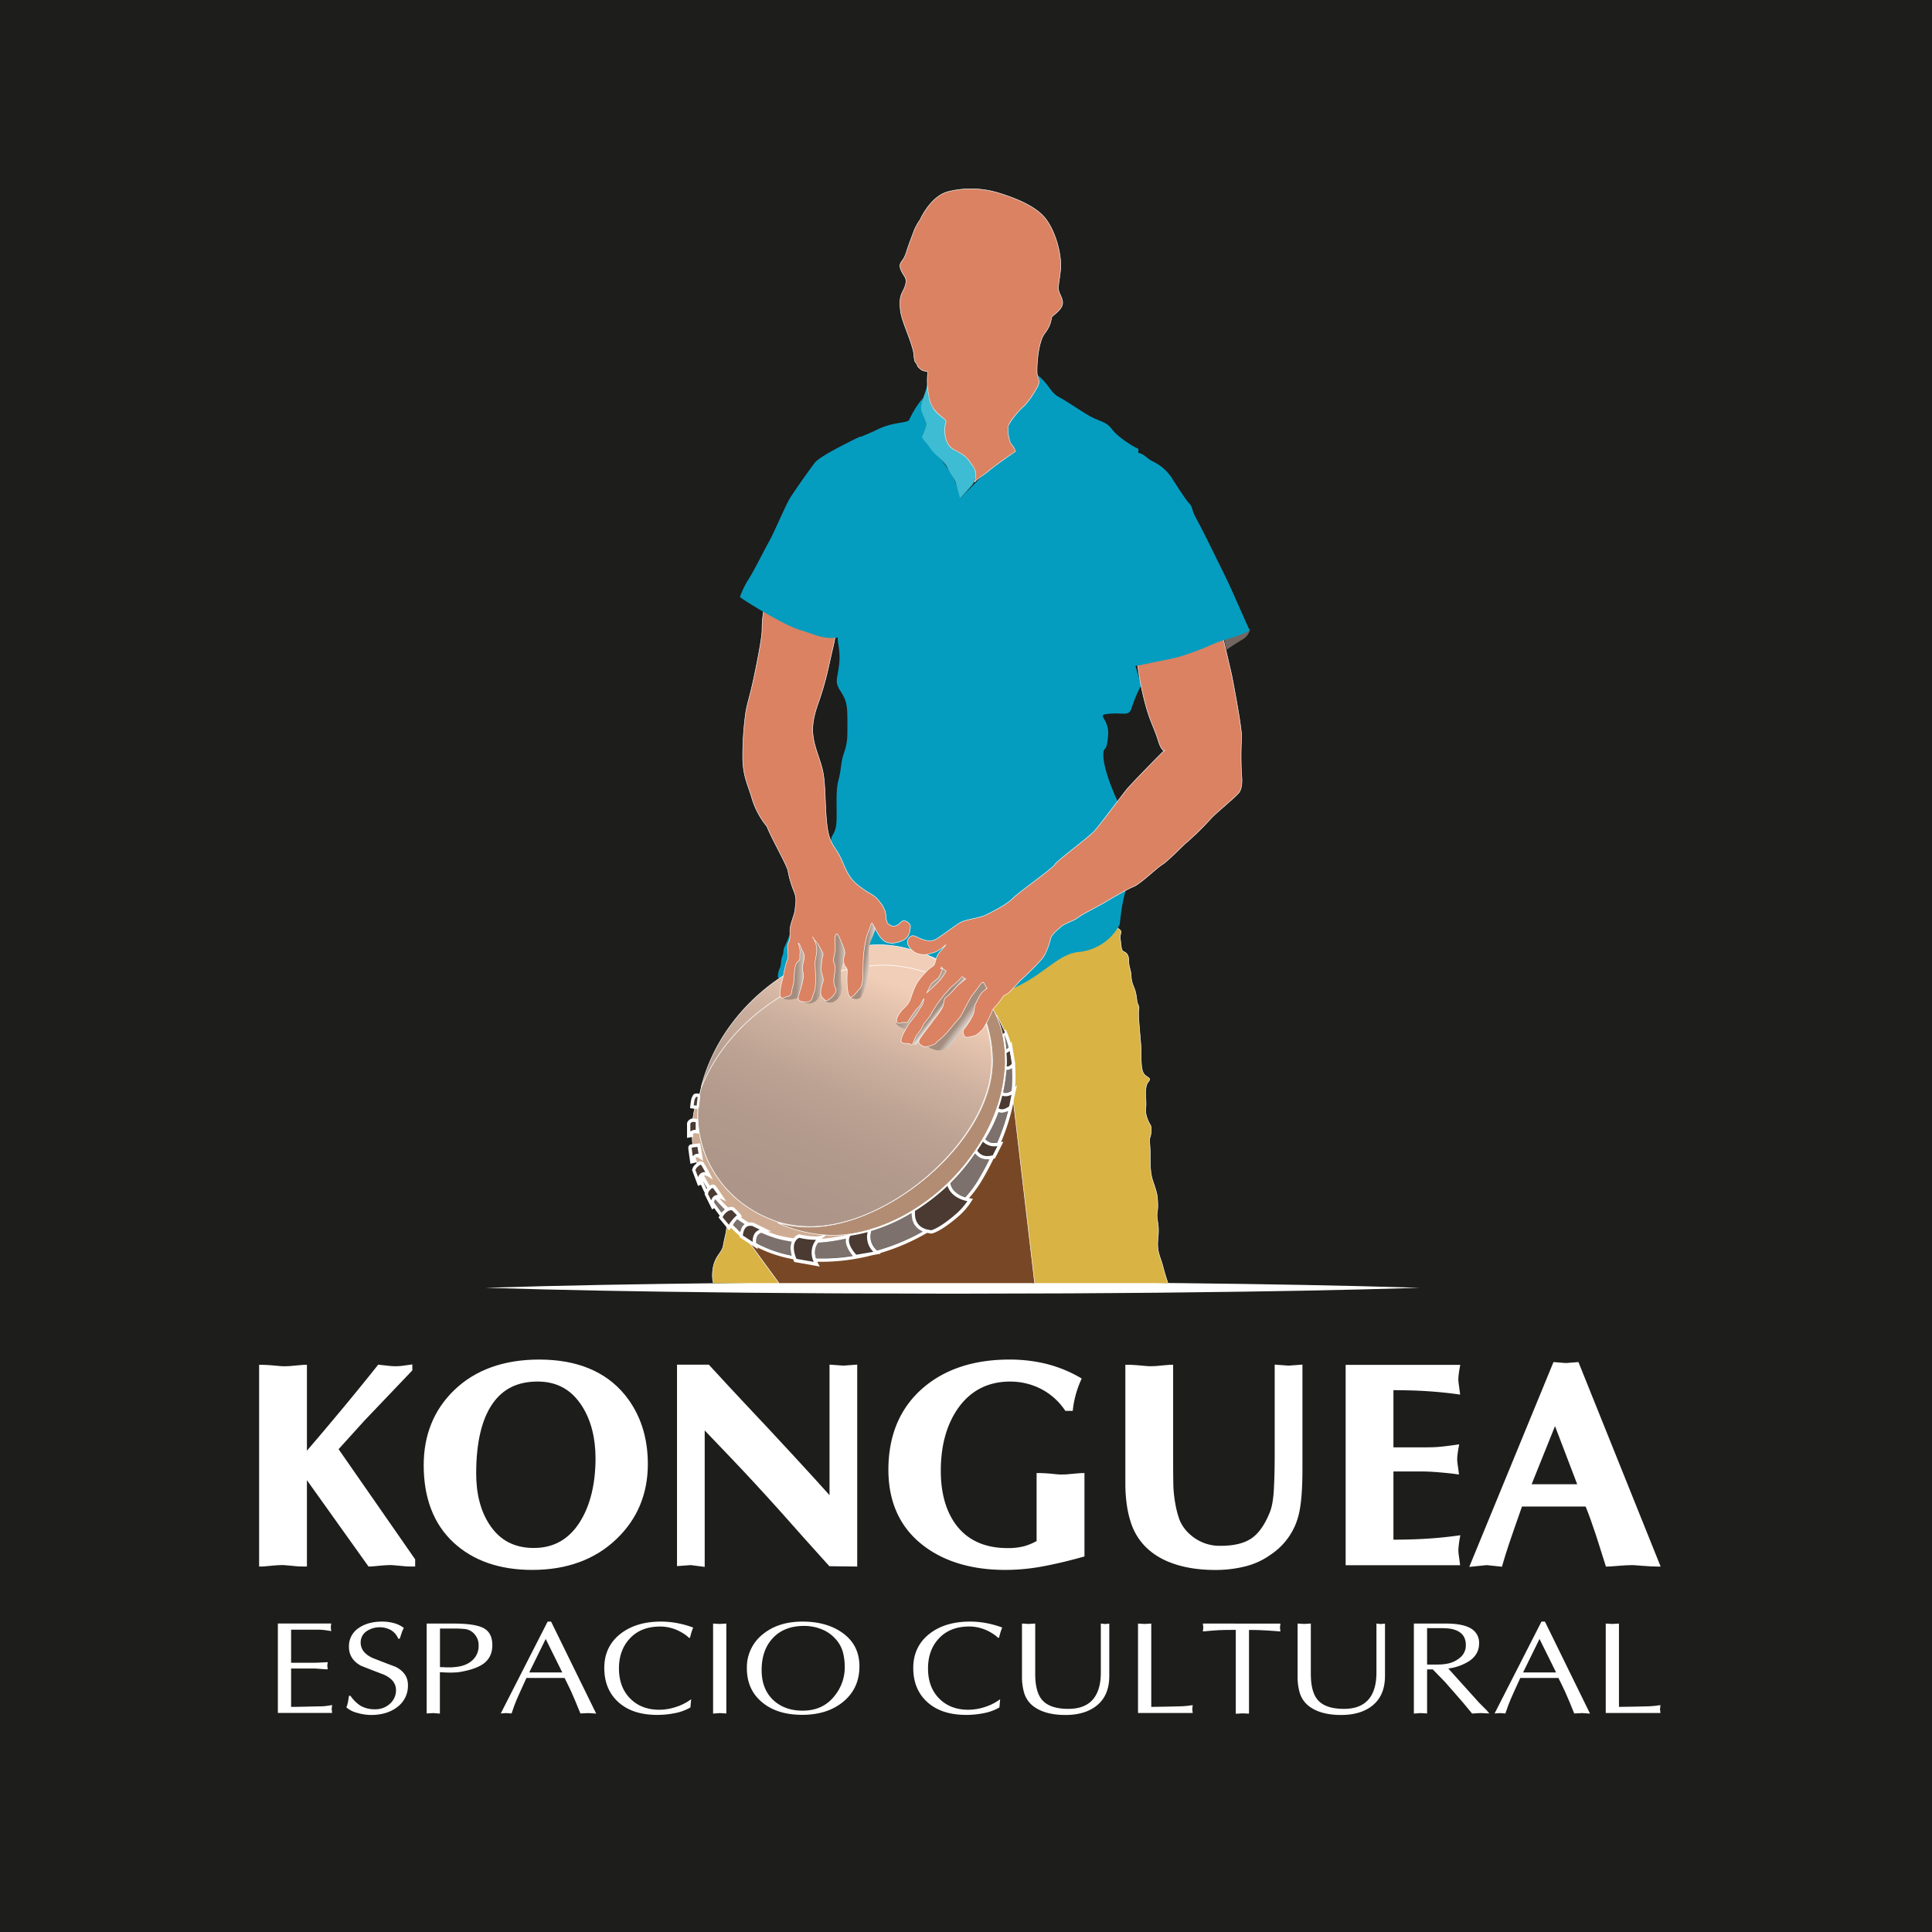 <svg xmlns="http://www.w3.org/2000/svg" xmlns:xlink="http://www.w3.org/1999/xlink" viewBox="0 0 1080 1080"><defs><style>.a,.g{fill:none;}.b{fill:#1d1d1b;}.c{fill:#fff;}.d{clip-path:url(#a);}.e{fill:#d9b343;}.e,.h,.i,.j,.m,.n,.o,.p,.z{stroke:#fff;stroke-width:0.28px;}.e,.g,.h,.i,.j,.m,.n,.o,.p,.z{stroke-miterlimit:10;}.f{fill:#049dc0;}.g{stroke:#1e1e1c;stroke-width:1.13px;}.h{fill:#784826;}.i,.k{fill:#7d716d;}.j{fill:#ceac93;}.l,.m{fill:#4a3a32;}.n{fill:#b28d73;}.o{fill:url(#b);}.p{fill:url(#c);}.q{fill:#736661;}.r{fill:url(#d);}.s{fill:url(#e);}.t{fill:url(#f);}.u{fill:#fbd1b2;}.v{fill:url(#g);}.w{fill:url(#h);}.x{fill:url(#i);}.y{fill:url(#j);}.z{fill:#da8262;}.aa{fill:#3dbcd3;}</style><clipPath id="a" transform="translate(0)"><rect class="a" x="299.5" y="81.44" width="463.47" height="635.82"/></clipPath><linearGradient id="b" x1="487.43" y1="544.78" x2="436.67" y2="669.95" gradientUnits="userSpaceOnUse"><stop offset="0" stop-color="#f1ceb7"/><stop offset="0.06" stop-color="#e9c7b1"/><stop offset="0.28" stop-color="#cfb2a0"/><stop offset="0.51" stop-color="#bca293"/><stop offset="0.74" stop-color="#b1998b"/><stop offset="1" stop-color="#ad9689"/></linearGradient><linearGradient id="c" x1="496.52" y1="548.59" x2="445.61" y2="674.14" xlink:href="#b"/><linearGradient id="d" x1="548.72" y1="567.95" x2="542.42" y2="563.18" gradientUnits="userSpaceOnUse"><stop offset="0" stop-color="#fff"/><stop offset="0.15" stop-color="#f7f5f4"/><stop offset="0.4" stop-color="#e3dcd7"/><stop offset="0.73" stop-color="#c2b3a9"/><stop offset="1" stop-color="#a48d7e"/></linearGradient><linearGradient id="e" x1="541.57" y1="563.69" x2="520.06" y2="547.16" xlink:href="#d"/><linearGradient id="f" x1="530.67" y1="561.44" x2="527.82" y2="559.21" xlink:href="#d"/><linearGradient id="g" x1="490.03" y1="536.08" x2="483.47" y2="535.16" xlink:href="#d"/><linearGradient id="h" x1="478.73" y1="539.33" x2="468.16" y2="539.07" xlink:href="#d"/><linearGradient id="i" x1="455.82" y1="541.41" x2="445.33" y2="541.16" xlink:href="#d"/><linearGradient id="j" x1="468.98" y1="541.53" x2="456.15" y2="541.22" xlink:href="#d"/></defs><title>keclogo</title><rect class="b" width="1080" height="1080"/><path class="c" d="M203.8,794.05l26.7-28v-3.33l-1.51.21-4,.56a32.71,32.71,0,0,1-7.79,0l-5.78-.64-.45.57c-11.74,14.77-25,30.74-39.4,47.52v-48h-1.31c-.33,0-1.49.07-7.67.65-1.13.1-2.6.15-4.38.15-.21,0-1.13-.05-4.85-.39-2.93-.28-5.35-.41-7.19-.41h-1.32V875.69h1.32c.32,0,1.19,0,5.1-.4,2.82-.27,5.16-.4,6.94-.4.18,0,1.26.06,7.43.64,1.23.11,2.78.16,4.62.16h1.31V827.43L206,875.69h.68c.32,0,1.18,0,5.1-.4,2.82-.27,5.16-.4,6.94-.4.18,0,1.26.06,7.43.64,1.23.11,2.78.16,4.61.16h1.32v-4L189.27,810.1Z" transform="translate(0)"/><path class="c" d="M301.42,760c-19.85,0-35.87,5.79-47.63,17.21-11.24,10.89-16.94,25-16.94,41.82,0,18.36,5.57,32.88,16.55,43.13s25.82,15.43,44.17,15.43c19.42,0,35.34-5.9,47.32-17.53C356.34,849,362.15,835,362.15,818.42c0-15.2-4.32-28.21-12.83-38.67C338.62,766.66,322.5,760,301.42,760Zm23,90.4c-6.23,10-14.73,14.92-26,14.92-10.86,0-19-4.26-24.74-13-5-7.55-7.49-17.17-7.49-28.61,0-17.27,3.1-30.45,9.23-39.15,5.78-8.25,14-12.26,25.09-12.26,10.86,0,19,4.51,24.9,13.81,5,7.87,7.5,17.72,7.5,29.27C332.86,829.49,330,841.28,324.39,850.43Z" transform="translate(0)"/><path class="c" d="M463.71,762.82v73c-4.44-5-11.35-12.59-20.6-22.6-11-11.95-19-20.44-23.52-25.21-8.08-8.6-15.8-16.91-22.95-24.71l-.39-.43h-17.8V875.47l7.71-.57,7.77,1V799.63l15.23,15.93c8.5,8.92,17.56,18.74,26.94,29.18,9,10.21,18.16,20.42,27.14,30.36l.39.42,15.56.19V762.82l-7.74.58Z" transform="translate(0)"/><path class="c" d="M597.2,824.09c-1.12.11-2.6.16-4.37.16-.22,0-1.14,0-4.86-.4-2.93-.27-5.35-.4-7.19-.4h-1.31v38a32.44,32.44,0,0,1-6.83,2.86,35.59,35.59,0,0,1-9.52,1.07c-11.74,0-21-3.83-27.41-11.4s-9.8-18.34-9.8-31.84c0-14.08,3.27-25.85,9.71-35,7-9.84,16.72-14.83,29-14.83a37.57,37.57,0,0,1,17.3,4.1,36.26,36.26,0,0,1,13.24,11.71l.4.56h4.11l.13-1.16a55.45,55.45,0,0,1,4.4-15.84l.47-1.09-1-.58a73.44,73.44,0,0,0-18.8-7.61A86.32,86.32,0,0,0,564.25,760c-19.61,0-35.72,5.23-47.9,15.54-13.09,11.12-19.73,26.61-19.73,46.06,0,18.31,6.66,32.63,19.79,42.57,11.74,8.91,27.08,13.42,45.59,13.42a114.41,114.41,0,0,0,20.3-1.86c6.74-1.23,14.45-3,22.92-5.39l1-.27V823.45h-1.31C604.54,823.45,603.38,823.52,597.2,824.09Z" transform="translate(0)"/><path class="c" d="M712.56,762.82v50c0,7.62-.16,14.34-.48,20s-1.09,9.77-2.31,12.72c-2.78,6.88-6.23,11.75-10.27,14.47s-9.79,4.11-17.09,4.11A24.62,24.62,0,0,1,665,857.54a22.21,22.21,0,0,1-5.39-7.32,50.48,50.48,0,0,1-2.57-9.52A68.09,68.09,0,0,1,655.88,829q-.09-5.93-.09-12V762.92h-1.31c-.33,0-1.49.07-7.67.65-1.12.1-2.6.15-4.37.15-.22,0-1.14-.05-4.86-.39-3-.28-5.32-.41-7.19-.41h-1.31v66.73a83.45,83.45,0,0,0,.65,10.34,59.84,59.84,0,0,0,2,9.74c2.87,9.95,9.21,17.4,18.83,22.14,7.85,3.82,17.55,5.75,28.83,5.75a67.61,67.61,0,0,0,16.7-2,41.2,41.2,0,0,0,14.39-6.68,37.21,37.21,0,0,0,15.3-21.42c1.52-5.54,2.29-14.34,2.29-26.16V762.82l-7.74.58Z" transform="translate(0)"/><path class="c" d="M816,860l.33-1.79-1.8.25c-5.41.74-11.08,1.31-16.85,1.67-5.41.35-11.71.54-18.74.56V822.55h15.38c2.94,0,6.33.16,10.08.48s7,.64,9.5,1l1.68.22-.21-1.69c-.11-.86-.27-2-.48-3.55a23.86,23.86,0,0,1-.31-3.19,26.32,26.32,0,0,1,.23-3c.16-1.31.34-2.49.55-3.62l.33-1.81-1.82.27c-4.34.63-7.68,1-9.93,1.19s-5.51.24-9.62.24H778.94V777.12c7,0,13.3.2,18.74.55,5.77.37,11.44.94,16.85,1.68l1.7.23-.22-1.7c-.11-.86-.27-2-.48-3.56a25.58,25.58,0,0,1-.31-3.18,26.47,26.47,0,0,1,.23-3c.16-1.3.34-2.48.55-3.62l.29-1.55H752.22v112h64l-.19-1.48c-.11-.86-.27-2-.48-3.56a25.75,25.75,0,0,1-.31-3.18,26.47,26.47,0,0,1,.23-3C815.61,862.32,815.79,861.13,816,860Z" transform="translate(0)"/><path class="c" d="M882.72,762.3l-.36-.9-7,.55-6.95-.55L821.32,875.91l9.76-1,8.52.9.3-1.07c1-3.43,2.21-7.47,3.75-12s3.89-11.33,7.15-20.58h35.59c1.8,4.48,3.68,9.68,5.58,15.47,1.27,3.81,3,9.42,5.45,17.15l.28.93h1c.42,0,1.51,0,6-.4,3.25-.27,5.86-.4,7.76-.4.43,0,1.79.07,5.84.4,3.4.27,6,.4,8,.4h2Zm-1.05,67.41H856.19l13.07-32.5Z" transform="translate(0)"/><path class="c" d="M181.38,953.76c-.73.07-1.88.11-3.45.11l-6.43.15c-4.06.1-7,.14-8.77.14V932.71h13c.39,0,1.48.07,3.27.22s3.2.22,4.2.22l-.25-2.06.25-1.91c-.39,0-1.47.05-3.23.15s-3.18.15-4.24.15h-13V911H177.6a30.84,30.84,0,0,1,3.44.18c1.06.12,2.44.33,4.12.62l-.26-2.14.26-2.12H155.33v50h30.33l-.25-2.21.25-2.2C183.53,953.5,182.1,953.69,181.38,953.76Z" transform="translate(0)"/><path class="c" d="M221.2,931.79q-6.39-2.41-12.77-4.91-6.81-3.07-6.81-8.66a7.49,7.49,0,0,1,3.07-6.2,13.18,13.18,0,0,1,13.94-.73,10.15,10.15,0,0,1,4,4.74h.84l1.26-3.82c.28-.68.62-1.42,1-2.2a15.45,15.45,0,0,0-5.46-2.65,24.4,24.4,0,0,0-6.55-.88q-8,0-13.11,3.52a12.15,12.15,0,0,0-5.54,10.57q0,7,6.8,10.63c4.2,1.67,8.43,3.3,12.69,4.92q6.81,3.07,6.8,8.66a10,10,0,0,1-3.34,7.59,11.83,11.83,0,0,1-8.41,3.12,15.44,15.44,0,0,1-8.12-2,20,20,0,0,1-5.58-5.53h-.84q-.3,2.19-.57,3.54a18.15,18.15,0,0,1-.86,2.95,14.73,14.73,0,0,0,6.13,3.07,27.85,27.85,0,0,0,7.56,1.16q9,0,14.71-4.4a14.73,14.73,0,0,0,6-12.32Q228.08,935.32,221.2,931.79Z" transform="translate(0)"/><path class="c" d="M270.51,910.23q-4.71-2.65-17-2.65h-15v50.26l3.7-.22,3.69.29V934.77l2.86.14c1,.05,2.16.08,3.45.08l2.1-.08a18.1,18.1,0,0,0,2.94-.29q9.24-1.62,13.44-4.92,4.53-3.6,4.53-10.07Q275.21,912.88,270.51,910.23ZM264,928.16c-2.36,2.15-5.6,3.4-9.75,3.74a11.41,11.41,0,0,0-1.43.15h-3c-.56,0-1.09,0-1.6-.08a17,17,0,0,1-2.27-.07V910.37h9.2c1.15,0,2.73.09,4.75.26a8.19,8.19,0,0,1,5.46,3,9.15,9.15,0,0,1,2.19,6.39A10.62,10.62,0,0,1,264,928.16Z" transform="translate(0)"/><path class="c" d="M306.13,906.48l-26.21,51.36,2.94-.22,3.11.22q1.59-4.79,2.85-7.72c.39-1,2.22-5,5.46-12.12h21.34c1.57,3.14,2.8,5.68,3.7,7.64q2.1,4.64,5.13,12.2l4.45-.22,4.37.29-25.21-51.43Zm-10.28,28.43,9.2-18.73,9.27,18.73Z" transform="translate(0)"/><path class="c" d="M369.47,906.48q-13.77,0-22.51,6.75-9.16,7.13-9.16,19.15t7.9,19.15q7.89,7.11,21.67,7.11a50.1,50.1,0,0,0,10-1,27.17,27.17,0,0,0,8.57-3.17l.42-4.59a29.15,29.15,0,0,1-8.49,4.32,30,30,0,0,1-9.32,1.56q-10.08,0-16.3-6.31T346,932.67q0-10,5.8-16.43,6.21-7,17.31-7a23.89,23.89,0,0,1,12.77,3.82,15.89,15.89,0,0,1,3.27,2.5l.59-.07c.17-.84.42-1.8.76-2.9a22.63,22.63,0,0,1,1-2.76,53.1,53.1,0,0,0-8.94-2.5A48.86,48.86,0,0,0,369.47,906.48Z" transform="translate(0)"/><polygon class="c" points="398.62 907.58 398.62 957.91 402.32 957.62 406.02 957.84 406.02 907.58 402.32 907.8 398.62 907.58"/><path class="c" d="M470.45,912.42q-8.73-5.94-21.84-5.94-13.44,0-22.1,7a23.56,23.56,0,0,0-9,19.15q0,11.82,8.44,18.9t22.47,7.07q14.21,0,23.1-7.44t8.91-19.63Q480.45,919.26,470.45,912.42Zm-3.36,34.85q-6.55,9-18.4,9-9.92,0-16.21-5.72-6.72-6.16-6.72-17,0-11.22,6.34-17.93t17.35-6.72a26.18,26.18,0,0,1,9.79,1.84,20.3,20.3,0,0,1,7.68,5.28,18.22,18.22,0,0,1,4.2,7.3,32.38,32.38,0,0,1,1.1,8.84A25,25,0,0,1,467.09,947.27Z" transform="translate(0)"/><path class="c" d="M542.2,906.48q-13.79,0-22.52,6.75-9.15,7.13-9.16,19.15t7.9,19.15q7.89,7.11,21.68,7.11a50.07,50.07,0,0,0,10-1,27.08,27.08,0,0,0,8.57-3.17l.42-4.59a29.09,29.09,0,0,1-8.48,4.32,30.06,30.06,0,0,1-9.33,1.56q-10.08,0-16.3-6.31t-6.21-16.8q0-10,5.79-16.43,6.23-7,17.31-7a23.89,23.89,0,0,1,12.77,3.82,16,16,0,0,1,3.28,2.5l.58-.07c.17-.84.42-1.8.76-2.9a22.49,22.49,0,0,1,1-2.76,53.48,53.48,0,0,0-9-2.5A48.84,48.84,0,0,0,542.2,906.48Z" transform="translate(0)"/><path class="c" d="M615.37,907.58v27.36q0,9.54-4.12,14.68-4.53,5.64-14,5.65-10.41,0-14.7-5-3.87-4.47-3.86-14.6v-28.1l-3.7.22-3.7-.22v29.35a31.65,31.65,0,0,0,1.1,9,14.71,14.71,0,0,0,4.95,7.63q6.47,5.13,18.23,5.13,11.34,0,17.94-5.61t6.59-16.25v-29.2l-2.35.22Z" transform="translate(0)"/><path class="c" d="M663.76,953.58c-2,.19-3.61.29-5,.29l-6.42.15c-4.07.1-7,.14-8.78.14V907.58l-3.7.22-3.7-.22v50h30.58l-.25-2.21.25-2.2C666.11,953.26,665.1,953.38,663.76,953.58Z" transform="translate(0)"/><path class="c" d="M672.41,907.58l.25,2.21-.25,2.2c4.2-.39,7.23-.64,9.08-.73s5-.15,9.32-.15V958l3.7-.22,3.69.15v-46.8c3.31,0,6.54.1,9.71.29s5.78.4,7.85.59l-.25-2.2.25-2.21Z" transform="translate(0)"/><path class="c" d="M769.44,907.58v27.36q0,9.54-4.11,14.68-4.55,5.64-14,5.65-10.42,0-14.7-5-3.87-4.47-3.87-14.6v-28.1l-3.7.22-3.69-.22v29.35a31.68,31.68,0,0,0,1.09,9,14.66,14.66,0,0,0,5,7.63q6.47,5.13,18.23,5.13,11.34,0,17.93-5.61t6.6-16.25v-29.2l-2.35.22Z" transform="translate(0)"/><path class="c" d="M826.86,951.86,809.6,932.71a28.46,28.46,0,0,0,11.85-4.26q5.37-3.75,5.37-9.7a9.17,9.17,0,0,0-4.53-8.41q-4.54-2.76-14.12-2.76H790.36v50.33l3.7-.29,3.69.22V933.22h3.19l6.77,6.95,9.86,11.27,5.34,6.44,4.77-.27,4.85.22L831,956Zm-21.35-21.43c-1.06.05-2.22.08-3.45.08h-4.31V910.15h8a37.87,37.87,0,0,1,4.38.22q9.29,1.32,9.28,9.23a8.83,8.83,0,0,1-3,6.84,15.54,15.54,0,0,1-7.76,3.63A22.55,22.55,0,0,1,805.51,930.43Z" transform="translate(0)"/><path class="c" d="M861.69,906.48l-26.21,51.36,2.94-.22,3.1.22q1.61-4.79,2.86-7.72.58-1.47,5.46-12.12h21.34c1.57,3.14,2.8,5.68,3.7,7.64q2.1,4.64,5.12,12.2l4.45-.22,4.37.29-25.2-51.43Zm-10.28,28.43,9.19-18.73,9.27,18.73Z" transform="translate(0)"/><path class="c" d="M928.22,953.21c-.67,0-1.68.17-3,.37-2,.19-3.62.29-5,.29l-6.43.15c-4.06.1-7,.14-8.78.14V907.58l-3.69.22-3.7-.22v50h30.58l-.25-2.21Z" transform="translate(0)"/><path class="c" d="M793.7,719.89c-43.52,1.37-87.05,2.08-130.57,2.56-21.76.31-43.53.37-65.29.55l-65.29.18L467.27,723c-21.77-.18-43.53-.24-65.29-.55-43.53-.48-87.05-1.2-130.58-2.57,43.53-1.37,87.05-2.09,130.58-2.57,21.76-.3,43.52-.36,65.29-.55l65.28-.17,65.29.18c21.76.18,43.53.25,65.29.55C706.65,717.82,750.18,718.53,793.7,719.89Z" transform="translate(0)"/><g class="d"><path class="e" d="M629.44,479.79s-3.21,18-3.21,19a28.78,28.78,0,0,1-1.86,7.9c-1,2.06-.67,7.55-1.18,9.27s2.2,3.09,3.13,4.12-.49,2.23,0,5.32.29,5.83,1.81,6.52,2.87,1.72,2.87,5.32,1.19,4.63,1.35,8.58,1.69,5.84,2.37,8.58a31.34,31.34,0,0,1,.84,5.15c.34,2.41,1.53,2.41,1,5.32s1.35,18.37,1.35,22.66-.17,10.3,1.52,12.7,4.56,2.06,2.54,4.46-1.52,6.87-1.36,11.33-.84,4.64.68,9.1,2.53,3.09,2.2,7.55-1.19,1.72-.68,7.9-.51,13.21,1.69,19.73,2.54,7.56,2.7,12.71-1,4.11,0,10.29-.3,9.1,0,13.56,1.67,6.35,3,11.5,2.36,7.73,3.38,11.16,1.69,4.11,1.69,6.09,1.52,8.33,1.52,8.33l-77.06-1.89s-1.42-8.73-2.27-13-2.8-8.26-3.64-12.9-3.05-3.95-3.21-7.72a99,99,0,0,0-1.36-12.19c-.67-3.77-5.07-15.27-5.57-16.82s.5-4.29.84-6.69,4.4-6.35,3.21-9.79,1.45.11,1.45-6.41-.94-2.58-1.31-8.13c-.31-4.49-.38-7.34-1-12.32s-1.28-9.18-.61-14.16a47.41,47.41,0,0,0-.32-15.37c-1-6-.92-8.26-2.45-13.76s-2.92-7.1-6.3-12.42-2.58-8.14-6.47-13.46-13.52-27.89-13.52-27.89Z" transform="translate(0)"/><path class="e" d="M446.31,732.09l-51-1.51a6.59,6.59,0,0,1-.67-3.62c.22-2.18,2.08-7.16,3.71-7.91s-.59-1.74,0-8.37c.89-8.75,5.12-9.81,5.94-14.41s1.71-7.09,1.86-9.8,1.18-4.45,3.86-1.89,3.49,7.77,7.35,7.92Z" transform="translate(0)"/><path class="f" d="M441.64,521.87s-1.88,5.1-2.63,6.53c-1.76,3.32-.45,3-1.68,6.1-.93,2.37-.48,4.72-1.44,6.76a12.08,12.08,0,0,0-1.05,4.22,1.19,1.19,0,0,0,1.65,1.38,1.22,1.22,0,0,0,.74-.67,12,12,0,0,0,1.48-4.36,13.71,13.71,0,0,1,1.29-4.39,31.66,31.66,0,0,0,1.78-9.36C441.64,525.47,441.64,521.87,441.64,521.87Z" transform="translate(0)"/><path class="f" d="M514.91,223.73a54.35,54.35,0,0,0-6.61,10.88c-1,2.14-8.76.92-18.26,5.71-4.09,2.06-13.52,5.53-16.33,7.58s-9.65,37.35-10.53,47.87,3.34,26.57,3.16,35.13,1.58,16.58,1.76,23.36,1.93,10,.88,18-2.46,8.91.87,14.09,3.86,7.66,3.86,16.93.18,11.24-1.93,17.66-1.22,8.2-3.16,15.51-.17,20.86-1.4,26-2.63,3.75-2.81,8.74.64,29.07-1.35,39.41S459,531,457.21,537.74s37.57,22.11,78.83,21,50-24.78,66.88-26.57a29,29,0,0,0,23-15.33s.53-5.17,1.23-9.63a96.6,96.6,0,0,1,2.1-9.45s1.06-37.8-4.38-49.57-8.26-21.4-8.08-26.57,1.76,0,2.63-10.34-7.72-11.59.88-12.3,10.89,1.78,12.47-3.75a70.43,70.43,0,0,1,5.09-11.95s1,2.32-4.74-16.22-9.13-34.42-10-53-4.39-25,.53-35.7,5.44-10.66,8.42-16.9,5.62-10.17,3.69-10.88-10.53-5.88-14.22-10.7-7-3.92-14.22-8.38-11.24-7.31-14.57-9.09-4.21-3-7-6.78a36.43,36.43,0,0,0-5.88-6.15s1.08.76.9,4-6.91,11.87-11,16c-3.69,3.77-5.54,5.82-6,9.67-.82,6.36,1.69,9.18,4.15,12.68.52.73-4.13,2.82-9.73,7.12s-9.13,6.9-11.76,9.75-4,4-7.16,7.32a19.57,19.57,0,0,1-2.73,2.47s-.05-6-5.83-15.11c-6.14-9.72-15.73-18-14.92-19.86s2.49-5.83,2.09-6.71c-4.22-9.29-2.07-14.39-2.07-14.39Z" transform="translate(0)"/><polyline class="g" points="548.03 555.65 548.03 555.65 548.04 555.66"/><polyline class="g" points="548.03 555.65 548.03 555.65 548.04 555.66"/><path class="h" d="M566.16,613l-1.22,6h0a114.36,114.36,0,0,1-6.8,20.67,8.17,8.17,0,0,0,1.23-.4l-3.88,7.51c-.25.08-.44.06-.69.13-2.12,4.32-4.46,8.74-7.21,13.34a69.33,69.33,0,0,1-7.66,10.2,18.18,18.18,0,0,0,2.35.48,37.5,37.5,0,0,1-6.72,8c-10.5,9.15-15,9.76-15,9.76a17.06,17.06,0,0,1-2.49-.45,116.76,116.76,0,0,1-28,11.89c.06,0,.09.11.15.16l-2,.36a110.74,110.74,0,0,1-32.81,3.74,14.35,14.35,0,0,0,1,2.35l-11.85-2.11s-.29-.62-.63-1.54a68.86,68.86,0,0,1-22-7.55l.16.7-3.89-2.55,28.12,38.45,6.83,9.35H581.21Z" transform="translate(0)"/><path class="i" d="M566.19,592.56l0,.23Z" transform="translate(0)"/><path class="i" d="M558.88,570.76l2.75,5.68C560.8,574.5,559.89,572.61,558.88,570.76Z" transform="translate(0)"/><path class="i" d="M557.26,568l-.71-1.14c.21.44.43.86.63,1.31C557.2,568.11,557.24,568.08,557.26,568Z" transform="translate(0)"/><path class="j" d="M390.62,640.06l1.09,6.82-1.09-.77a1.74,1.74,0,0,0-2.09.35c.39,1.54.86,3,1.38,4.55,1-.83,2.17-1.41,2.82-.39,1.32,2.08,3.39,6.16,3.39,6.16s-2.26-1.42-3.92-.11a58.91,58.91,0,0,0,4.32,7.54c.92-.94,2-1.65,2.78-.7,1.52,1.92,4,5.76,4,5.76a4.27,4.27,0,0,0-3.18-.19,63.9,63.9,0,0,0,6.6,7,4.61,4.61,0,0,1,2.85-.42s5.25,5.05,3.68,4.29c-.31-.15-.74.07-1.2.42a69.93,69.93,0,0,0,6.2,4,5.61,5.61,0,0,1,2.7.1l6.54,3.18a8.08,8.08,0,0,0-1.95.4,79.32,79.32,0,0,0,9.43,3.5,73.76,73.76,0,0,0,8.93,1.74,5.65,5.65,0,0,1,2.78-2.31s8.43,1.95,12,.8a12.67,12.67,0,0,0-1.82,1.92A86.26,86.26,0,0,0,474.13,691a6.1,6.1,0,0,1,.89-1.22,69.8,69.8,0,0,1-9.42.7,77,77,0,0,1-31-7A65,65,0,0,0,452.19,686c45,0,102.63-48.83,102.63-92.61A69.28,69.28,0,0,0,550.08,568c-.23-.35-.53-.64-.77-1a69.52,69.52,0,0,1,5,26.23c0,43.7-56.89,92.45-101.33,92.45a63.44,63.44,0,0,1-17.35-2.42c-29.42-9.3-47.28-35.64-45.4-64.21l-1.68-.18c-.21.86-.43,1.72-.6,2.58-.31,1.6-.54,3.19-.72,4.79a15.68,15.68,0,0,1,2.59.19v6.25s-2.48-.42-3,.41c0,1.13,0,2.25.13,3.37.09,1.35.17,2.7.35,4Z" transform="translate(0)"/><path class="j" d="M557.61,620.26a5.28,5.28,0,0,1-.55-.37,98.4,98.4,0,0,1-7.83,16.84c.08.09.17.14.25.23A77.4,77.4,0,0,0,557.61,620.26Z" transform="translate(0)"/><path class="j" d="M545.13,643.2l-.71,1c.24-.32.53-.63.78-1Z" transform="translate(0)"/><path class="j" d="M560.09,609.08c-.16.73-.29,1.46-.46,2.18l.26.16C560,610.64,560,609.86,560.09,609.08Z" transform="translate(0)"/><path class="k" d="M565.31,597.26c-.12.07-.23.11-.35.17a5.37,5.37,0,0,1-2.33.6,87.21,87.21,0,0,1-1.6,11.26,7,7,0,0,0-.09,1l0,.41a5.68,5.68,0,0,0,.86.17c.11,0,.22,0,.33,0a5,5,0,0,0,2.59-.73l.24-.16.55-.4a75.6,75.6,0,0,0,.21-12.58C565.58,597.15,565.43,597.19,565.31,597.26Z" transform="translate(0)"/><path class="k" d="M563,586.28a4.18,4.18,0,0,0,.58-.54c.09-.12.19-.23.25-.33a59.91,59.91,0,0,0-2.23-6.71l-.08.07a63.78,63.78,0,0,1,1.09,7.72A3.58,3.58,0,0,0,563,586.28Z" transform="translate(0)"/><path class="k" d="M405.2,675.93a60.11,60.11,0,0,1-5.21-5.59l-.05,0a3.18,3.18,0,0,0-.69,1.4,3.36,3.36,0,0,0,.15.51c1.28,2,2.72,3.89,4,5.51.18-.24.39-.38.58-.6a9.28,9.28,0,0,1,.83-.83C404.92,676.24,405.05,676,405.2,675.93Z" transform="translate(0)"/><path class="k" d="M394.93,664.63c.1-.14.25-.3.41-.48h0c-.84-1.33-1.63-2.66-2.36-3.95C393.55,661.65,394.21,663.13,394.93,664.63Z" transform="translate(0)"/><path class="k" d="M442,698.61a10.7,10.7,0,0,1,.08-2.82c0-.15.08-.29.11-.44a8.77,8.77,0,0,1,.34-1.34,76.84,76.84,0,0,1-7.76-1.57,75.21,75.21,0,0,1-9.15-3.35,4.69,4.69,0,0,0-1.73,1c-.08.09-.14.2-.22.29a4,4,0,0,0-.67,1.29,6.36,6.36,0,0,0-.18.66,5.5,5.5,0,0,0-.09,1,9.76,9.76,0,0,0,0,1.07c0,.18,0,.37.06.52a69.35,69.35,0,0,0,19.77,6.9,17.25,17.25,0,0,1-.58-3.11S442,698.65,442,698.61Z" transform="translate(0)"/><path class="k" d="M473.88,697.74a12.79,12.79,0,0,1-.82-2.19c0-.13-.08-.24-.11-.37a7.61,7.61,0,0,1-.13-2.69.66.66,0,0,1,0-.14,95.18,95.18,0,0,1-15.46,2.28c-.22.31-.44.66-.65,1-.08.14-.16.24-.23.38a8.83,8.83,0,0,0-.75,2.12c0,.16,0,.36-.05.53a8.49,8.49,0,0,0-.13,2c0,.28.12.6.16.89a11.45,11.45,0,0,0,.41,1.79,104.06,104.06,0,0,0,20.65-1.37,21.1,21.1,0,0,1-2.63-3.81C474,698.07,474,697.91,473.88,697.74Z" transform="translate(0)"/><path class="k" d="M561.68,621.61a6.27,6.27,0,0,1-1.24.27c-.1,0-.21.07-.31.07a5.51,5.51,0,0,1-1.84-.35s-.1,0-.15,0a78.7,78.7,0,0,1-7.41,15.13,9,9,0,0,0,1.4,1.1,3.6,3.6,0,0,0,.4.28,7,7,0,0,0,2.05.72c.2,0,.37,0,.56,0a8.78,8.78,0,0,0,1.23,0l.6-.08.49-.08a115,115,0,0,0,6-17.74c-.12.07-.23.06-.35.12A7.92,7.92,0,0,1,561.68,621.61Z" transform="translate(0)"/><path class="k" d="M552,648.13c-.24,0-.42-.07-.65-.09a8.2,8.2,0,0,1-1.71-.24,6.18,6.18,0,0,1-.65-.21,7.6,7.6,0,0,1-1.44-.66c-.21-.13-.4-.26-.59-.4a10,10,0,0,1-.92-.76c-.22-.22-.41-.42-.6-.64s-.21-.21-.29-.31a.76.76,0,0,1-.09.09,113.27,113.27,0,0,1-13.8,16.52c0,.12.06.23.09.35a8.4,8.4,0,0,0,1.21,2.88c0,.05.07.08.1.13a9.68,9.68,0,0,0,2,2l.25.21a14.25,14.25,0,0,0,2.27,1.31l.35.17a18.7,18.7,0,0,0,2,.73l.11,0a64.42,64.42,0,0,0,7.16-9.6c2.45-4.11,4.54-7.91,6.35-11.6-.22,0-.38,0-.58,0S552.15,648.13,552,648.13Z" transform="translate(0)"/><path class="k" d="M416.22,684.27c-1.38-.84-2.73-1.74-4-2.68a9.83,9.83,0,0,0-.95,1l-.18.21c-.44.55-.92,1.27-1.4,2,1.17,1.18,2.57,2.55,4.07,3.88.06-.24.16-.36.22-.58a9.35,9.35,0,0,1,.58-1.51,6.32,6.32,0,0,1,.55-1,4.88,4.88,0,0,1,.76-.85A5.79,5.79,0,0,1,416.22,684.27Z" transform="translate(0)"/><path class="k" d="M513.67,687.12a9.48,9.48,0,0,1-2.12-2.17c-.09-.14-.23-.24-.31-.38a10.68,10.68,0,0,1-1.32-3.41c-.07-.34-.07-.73-.12-1.1a15.25,15.25,0,0,1-.22-2,97.81,97.81,0,0,1-22.45,10c-.06.17-.12.34-.17.53s0,.09,0,.14a10.84,10.84,0,0,0-.23,1.11.36.36,0,0,0,0,.1,11,11,0,0,0-.11,1.33v0a10.19,10.19,0,0,0,3.77,7.74,116.27,116.27,0,0,0,25.45-10.63,11.07,11.07,0,0,1-1.15-.71A10.26,10.26,0,0,1,513.67,687.12Z" transform="translate(0)"/><path class="l" d="M388.55,617.89l.86.11c.13-1.7.31-3.26.55-4.8a1.24,1.24,0,0,0-.63,0,2.21,2.21,0,0,0-.4.08,2.11,2.11,0,0,1-.54,1,23.15,23.15,0,0,0-.6,3.57l.28,0Z" transform="translate(0)"/><path class="c" d="M388.43,619.77l2.69.34.07-1a61.64,61.64,0,0,1,.72-6.39l.12-.67-.88-.45-.27-.11-.36-.11a3.13,3.13,0,0,0-1.56-.06,1.88,1.88,0,0,0-1.77,1.39.63.63,0,0,1-.12.24c-.19.19-.75.77-1.22,5.62l-.1.91,2.21.28Zm0-5.48a2.11,2.11,0,0,0,.54-1,2.21,2.21,0,0,1,.4-.08,1.24,1.24,0,0,1,.63,0c-.24,1.54-.42,3.1-.55,4.8l-.86-.11h-.48l-.28,0A23.15,23.15,0,0,1,388.39,614.29Z" transform="translate(0)"/><path class="l" d="M386.15,632.14h.31a3.92,3.92,0,0,1,2.42-.55v-4.34a10.09,10.09,0,0,0-1.29-.1,3.61,3.61,0,0,0-.71,0c-1,.64-1,1.19-1,1.25v4.27Z" transform="translate(0)"/><path class="c" d="M387.62,635.39l-.16-.92a1.72,1.72,0,0,1,.06-.73l.07-.1a4,4,0,0,1,2.08-.07l1.07.16v-8.06l-.75-.15a14.1,14.1,0,0,0-2.43-.26,2.71,2.71,0,0,0-1.79.43c-1.68,1-1.85,2.48-1.71,2.94v7.48Zm-.74-8.2a3.61,3.61,0,0,1,.71,0,10.09,10.09,0,0,1,1.29.1v4.34a3.92,3.92,0,0,0-2.42.55h-.31l-.24.57v-4.27C385.89,628.38,385.85,627.83,386.88,627.19Z" transform="translate(0)"/><path class="l" d="M389.86,641.13l-3.16.39c0,.54.25,2.57.57,4.87a1.2,1.2,0,0,1,.24-.26,2.61,2.61,0,0,1,.29-.29,3,3,0,0,1,2.69-.82Z" transform="translate(0)"/><polygon class="l" points="388.31 646.67 388.32 646.66 388.3 646.65 388.31 646.67"/><path class="c" d="M389.2,648.66a8,8,0,0,1-.35-1.14l0-.24-.56-.61v0h0l.83.49c.25-.22.71-.42,1-.24l2.89,2-1.61-9.82-4.25.49-1,.15-.24.07a2,2,0,0,0-1.15,1.91c0,.79.87,6.67,1.05,7.84l.15,1,3.57-.87Zm-1.69-2.53a1.2,1.2,0,0,0-.24.26c-.32-2.3-.58-4.33-.57-4.87l3.16-.39.63,3.89a3,3,0,0,0-2.69.82A2.61,2.61,0,0,0,387.51,646.13Z" transform="translate(0)"/><path class="c" d="M388.88,647.18v.1h0Z" transform="translate(0)"/><path class="l" d="M391.94,651.17c-.12-.14-.49-.21-1.48.6l-.21.18a2.73,2.73,0,0,1-.44.39l-.3.34a3.17,3.17,0,0,0-.74,1.4l1.48,3.84a.74.74,0,0,1,.11-.16,4,4,0,0,1,1.25-1.81,3.41,3.41,0,0,1,2.63-.78C393.54,653.87,392.63,652.23,391.94,651.17Z" transform="translate(0)"/><path class="l" d="M401.28,667.9c-.83-1.23-1.91-2.78-2.69-3.76-.3-.17-.74,0-1.43.75l-.44.51c-.14.16-.28.32-.38.45a2.31,2.31,0,0,0-.41,1.15,3.51,3.51,0,0,1-.15.44l1.78,3.51a4.35,4.35,0,0,1,2.15-2.74A4,4,0,0,1,401.28,667.9Z" transform="translate(0)"/><path class="l" d="M411.55,679.59l.32-.24c-.71-.77-1.76-1.84-2.76-2.79a3.44,3.44,0,0,0-2,.35,7.91,7.91,0,0,0-3,3,2.06,2.06,0,0,1-.23.49l3.53,4.3c.06-.08.12-.18.18-.28A18.48,18.48,0,0,1,411.55,679.59Z" transform="translate(0)"/><path class="l" d="M424.71,687.34l-4.15-2a5.32,5.32,0,0,0-2.11,0h0c-2.19.49-2.93,3.12-3.16,5.23,0,0,0,.06,0,.09l5.54,3.63C420.62,691.47,421.56,688.57,424.71,687.34Z" transform="translate(0)"/><path class="l" d="M456.11,693.12l0,0a38.3,38.3,0,0,1-9.37-1.12,4.82,4.82,0,0,0-2.1,1.85c-1.82,2.8-.51,7.15.13,8.9.16.42.31.77.42,1l9.59,1.71c-.08-.19-.15-.38-.22-.56A11.66,11.66,0,0,1,456.11,693.12Z" transform="translate(0)"/><path class="l" d="M485,688.68a77,77,0,0,1-9.51,2l0,0a4,4,0,0,0-.5.69c-1.69,3.82,2.48,8.64,3.7,9.94l9.54-1.73A11.53,11.53,0,0,1,485,688.68Z" transform="translate(0)"/><path class="l" d="M529.65,663a119.2,119.2,0,0,1-18.16,14c-.44,5.6,1.84,9.09,6.77,10.37l2.28.41c.75-.18,5.26-1.53,14.4-9.56a36.89,36.89,0,0,0,5.82-6.63l-1.07-.26C537.13,670.59,531.36,668.52,529.65,663Z" transform="translate(0)"/><path class="l" d="M549.43,638.18c-1,1.74-2.11,3.4-3.18,5,1.3,2,3.76,3.86,8.3,2.71l.38-.06,2.62-5.17A9.25,9.25,0,0,1,549.43,638.18Z" transform="translate(0)"/><path class="l" d="M560.25,612.56c-.63,2.54-1.41,5-2.07,7l.06.05c1.58.95,3.53.6,5.87-1.2L565.4,612A6.48,6.48,0,0,1,560.25,612.56Z" transform="translate(0)"/><path class="c" d="M568.51,606.64l-1.09,1.11a73.15,73.15,0,0,0,0-12.59l.16-.24-.45-2.61v-.14h0l-1.69-10L565,583a61.24,61.24,0,0,0-2.24-6.26l-.54-1.28-1,1a6.17,6.17,0,0,1-1.28,1l-.6.34.16.68a65.53,65.53,0,0,1,1.31,9.51l0,.36a67.83,67.83,0,0,1,.15,6.85c0,.24,0,.48-.07.71h0l-.06,1a82.42,82.42,0,0,1-1.61,11.93,8.33,8.33,0,0,0-.14,1.31s0,.09,0,.13h-.2l-.17.73c-.73,3.11-1.71,6.18-2.5,8.5l-.19.55.41.42.05,0a75.58,75.58,0,0,1-7,14.56l-.21-.38-.82,1.47c-1.25,2.25-2.67,4.37-4,6.41l-.16.25V643a6.15,6.15,0,0,1-.58.7,112.29,112.29,0,0,1-14.06,16.74,116.74,116.74,0,0,1-19.44,15.11,96.08,96.08,0,0,1-24,10.84l-.28.08a78.87,78.87,0,0,1-11,2.41l-.37.05-.46.58a8,8,0,0,0-.49.71,94.51,94.51,0,0,1-14.31,2.28l3.95-3.17-4.83,1.55c-2.75.86-9.22-.31-11.49-.83l-.28-.06-.26.1a6.48,6.48,0,0,0-2.76,2.14,76.84,76.84,0,0,1-8.39-1.62,60.34,60.34,0,0,1-6.1-2.13l2-.13-9.85-4.79a7.34,7.34,0,0,0-2.75-.17c-1.47-.83-2.86-1.8-4.25-2.76,0,0,.07,0,.08-.07.45-.67.66-1-4.12-5.57l-.37-.22A5.42,5.42,0,0,0,407,675a57.18,57.18,0,0,1-4.89-5.12,4.4,4.4,0,0,1,.85.26l2.94,1.33-1.78-2.72c-.11-.16-2.56-3.9-4.05-5.78a2,2,0,0,0-1.49-.84h-.12a3.1,3.1,0,0,0-1.67.71q-1.83-2.93-3.26-5.7a3.39,3.39,0,0,1,2.12.43l2.87,1.79-1.55-3c-.08-.17-2.12-4.14-3.44-6.13a1.86,1.86,0,0,0-1.31-1,3.49,3.49,0,0,0-2.84,1.06,3.76,3.76,0,0,0-.42.36,2,2,0,0,1-.31.28l-.48.5A5.12,5.12,0,0,0,386.9,654l0,.15,3.31,8.79,1.63-.69c.65,1.56,1.37,3.13,2.2,4.73a1.2,1.2,0,0,0-.16.6l4.2,8.5,1.16-.74c1.09,1.54,2.14,3,3.08,4.17,0,.06-.06.11-.1.18l-.53.88,5.93,7.24.7-1,.3-.44c1.37,1.37,3,2.92,4.76,4.44,0,.07,0,.13,0,.21l0,.55,10.3,6.74-.27-1a72.9,72.9,0,0,0,19.94,6.59l.46,1.1.21.45L458.27,708l-1-1.76c-.16-.28-.26-.61-.39-.89.88,0,1.77,0,2.66,0a113.46,113.46,0,0,0,28.12-3.7l4.67-.84-.36-.32a117.18,117.18,0,0,0,26.26-11.32l2.21.4.15,0,.14,0c.19,0,4.91-.75,15.47-10a38.62,38.62,0,0,0,6.94-8.22l.74-1.21-1.39-.22-.83-.16a65.74,65.74,0,0,0,6.76-9.12c2.75-4.6,5-8.84,7-12.95a1.54,1.54,0,0,0,.39-.05l.4-.11,4.67-9.21h-1.25a113.6,113.6,0,0,0,6.18-18.87l0,0,.06-.29v0l.57-2.6-.06,0,.68-3.41Zm-1.36-11.16,0,0ZM391.61,656a4,4,0,0,0-1.25,1.81.74.74,0,0,0-.11.16l-1.48-3.84a3.17,3.17,0,0,1,.74-1.4l.3-.34a2.73,2.73,0,0,0,.44-.39l.21-.18c1-.81,1.36-.74,1.48-.6.69,1.06,1.6,2.7,2.3,4A3.41,3.41,0,0,0,391.61,656Zm3.73,8.2c-.16.18-.31.34-.41.48-.72-1.5-1.38-3-1.95-4.44.73,1.29,1.52,2.62,2.36,3.95Zm2.22,6.8-1.78-3.51a3.51,3.51,0,0,0,.15-.44,2.31,2.31,0,0,1,.41-1.15c.1-.13.24-.29.38-.45l.44-.51c.69-.72,1.13-.92,1.43-.75.78,1,1.86,2.53,2.69,3.76a4,4,0,0,0-1.57.31A4.35,4.35,0,0,0,397.56,671Zm5.8,6.85c-1.24-1.62-2.68-3.55-4-5.51a3.36,3.36,0,0,1-.15-.51,3.18,3.18,0,0,1,.69-1.4l.05,0a60.11,60.11,0,0,0,5.21,5.59c-.15.11-.28.31-.43.44a9.28,9.28,0,0,0-.83.83C403.75,677.42,403.54,677.56,403.36,677.8Zm4.3,6.59c-.06.1-.12.2-.18.28l-3.53-4.3a2.06,2.06,0,0,0,.23-.49,7.91,7.91,0,0,1,3-3,3.44,3.44,0,0,1,2-.35c1,1,2.05,2,2.76,2.79l-.32.24A18.48,18.48,0,0,0,407.66,684.39Zm6.86,2.17a9.35,9.35,0,0,0-.58,1.51c-.06.22-.16.34-.22.58-1.5-1.33-2.9-2.7-4.07-3.88.48-.73,1-1.45,1.4-2l.18-.21a9.83,9.83,0,0,1,.95-1c1.31.94,2.66,1.84,4,2.68a5.79,5.79,0,0,0-.39.44,4.88,4.88,0,0,0-.76.85A6.32,6.32,0,0,0,414.52,686.56Zm.75,4.05s0-.06,0-.09c.23-2.11,1-4.74,3.16-5.23h0a5.32,5.32,0,0,1,2.11,0l4.15,2c-3.15,1.23-4.09,4.13-3.9,6.9Zm7.51,4.33c0-.15,0-.34-.06-.52a9.76,9.76,0,0,1,0-1.07,5.5,5.5,0,0,1,.09-1,6.36,6.36,0,0,1,.18-.66,4,4,0,0,1,.67-1.29c.08-.09.14-.2.22-.29a4.69,4.69,0,0,1,1.73-1,75.21,75.21,0,0,0,9.15,3.35,76.84,76.84,0,0,0,7.76,1.57,8.77,8.77,0,0,0-.34,1.34c0,.15-.09.29-.11.44a10.7,10.7,0,0,0-.08,2.82s0,.08,0,.12a17.25,17.25,0,0,0,.58,3.11A69.35,69.35,0,0,1,422.78,694.94ZM565.57,594.49a3.34,3.34,0,0,1-2.78,1.64c0-.27.05-.55.06-.82.07-2.06,0-4.2-.11-6.68a5.36,5.36,0,0,0,1.66-1Zm-4-15.79a59.91,59.91,0,0,1,2.23,6.71c-.06.1-.16.21-.25.33a4.18,4.18,0,0,1-.58.54,3.58,3.58,0,0,1-.39.21,63.78,63.78,0,0,0-1.09-7.72Zm-116.33,125c-.11-.26-.26-.61-.42-1-.64-1.75-1.95-6.1-.13-8.9a4.82,4.82,0,0,1,2.1-1.85,38.3,38.3,0,0,0,9.37,1.12l0,0a11.66,11.66,0,0,0-1.52,11.77c.07.18.14.37.22.56Zm10.89-.32a11.45,11.45,0,0,1-.41-1.79c0-.29-.15-.61-.16-.89a8.49,8.49,0,0,1,.13-2c0-.17,0-.37.05-.53a8.83,8.83,0,0,1,.75-2.12c.07-.14.15-.24.23-.38.21-.37.43-.72.65-1a95.18,95.18,0,0,0,15.46-2.28.66.66,0,0,0,0,.14,7.61,7.61,0,0,0,.13,2.69c0,.13.08.24.11.37a12.79,12.79,0,0,0,.82,2.19c.09.17.16.33.25.5a21.1,21.1,0,0,0,2.63,3.81A104.06,104.06,0,0,1,456.11,703.42Zm22.56-2c-1.22-1.3-5.39-6.12-3.7-9.94a4,4,0,0,1,.5-.69l0,0a77,77,0,0,0,9.51-2,11.53,11.53,0,0,0,3.2,11Zm11.66-2.32a10.19,10.19,0,0,1-3.77-7.74v0a11,11,0,0,1,.11-1.33.36.36,0,0,1,0-.1,10.84,10.84,0,0,1,.23-1.11s0-.09,0-.14.11-.36.17-.53a97.81,97.81,0,0,0,22.45-10,15.25,15.25,0,0,0,.22,2c.05.37.05.76.12,1.1a10.68,10.68,0,0,0,1.32,3.41c.08.14.22.24.31.38a9.48,9.48,0,0,0,2.12,2.17,10.26,10.26,0,0,0,1,.59,11.07,11.07,0,0,0,1.15.71A116.27,116.27,0,0,1,490.33,699.05Zm44.61-20.91c-9.14,8-13.65,9.38-14.4,9.56l-2.28-.41c-4.93-1.28-7.21-4.77-6.77-10.37a119.2,119.2,0,0,0,18.16-14c1.71,5.57,7.48,7.64,10,8.3l1.07.26A36.89,36.89,0,0,1,534.94,678.14Zm11.84-18.47a64.42,64.42,0,0,1-7.16,9.6l-.11,0a18.7,18.7,0,0,1-2-.73l-.35-.17A14.25,14.25,0,0,1,534.9,667l-.25-.21a9.68,9.68,0,0,1-2-2s-.07-.08-.1-.13a8.4,8.4,0,0,1-1.21-2.88c0-.12-.07-.23-.09-.35A113.27,113.27,0,0,0,545,644.91a.76.76,0,0,0,.09-.09c.08.1.2.2.29.31s.38.42.6.64a10,10,0,0,0,.92.76c.19.14.38.27.59.4a7.6,7.6,0,0,0,1.44.66,6.18,6.18,0,0,0,.65.21,8.2,8.2,0,0,0,1.71.24c.23,0,.41.09.65.09s.39-.06.57-.07.36,0,.58,0C551.32,651.76,549.23,655.56,546.78,659.67Zm8.15-13.84-.38.06c-4.54,1.15-7-.73-8.3-2.71,1.07-1.6,2.16-3.26,3.18-5a9.25,9.25,0,0,0,8.12,2.48Zm2.53-7.09-.49.08-.6.08a8.78,8.78,0,0,1-1.23,0c-.19,0-.36,0-.56,0a7,7,0,0,1-2.05-.72,3.6,3.6,0,0,1-.4-.28,9,9,0,0,1-1.4-1.1,78.7,78.7,0,0,0,7.41-15.13c.05,0,.1,0,.15,0a5.51,5.51,0,0,0,1.84.35c.1,0,.21-.06.31-.07a6.27,6.27,0,0,0,1.24-.27,7.92,7.92,0,0,0,1.47-.49c.12-.06.23,0,.35-.12A115,115,0,0,1,557.46,638.74Zm6.65-20.37c-2.34,1.8-4.29,2.15-5.87,1.2l-.06-.05c.66-2,1.44-4.42,2.07-7a6.48,6.48,0,0,0,5.15-.6Zm1.37-8.72-.55.4-.24.16a5,5,0,0,1-2.59.73c-.11,0-.22,0-.33,0a5.68,5.68,0,0,1-.86-.17l0-.41a7,7,0,0,1,.09-1,87.21,87.21,0,0,0,1.6-11.26,5.37,5.37,0,0,0,2.33-.6c.12-.06.23-.1.35-.17s.27-.11.38-.19A75.6,75.6,0,0,1,565.48,609.65Z" transform="translate(0)"/><path class="l" d="M562.85,595.31c0,.27,0,.55-.06.82a3.34,3.34,0,0,0,2.78-1.64l-1.17-6.9a5.36,5.36,0,0,1-1.66,1C562.89,591.11,562.92,593.25,562.85,595.31Z" transform="translate(0)"/><path class="m" d="M560.45,578.33a8.71,8.71,0,0,0,1.47-1.17l.05,0-.34-.69-2.75-5.68-1.52-3.14a2.52,2.52,0,0,1-.1.39c0,.07-.06.1-.08.17A57.65,57.65,0,0,1,560.45,578.33Z" transform="translate(0)"/><path class="n" d="M554.82,593.34c0,43.78-57.62,92.61-102.63,92.61a65,65,0,0,1-17.57-2.42,77,77,0,0,0,31,7,69.8,69.8,0,0,0,9.42-.7,79.42,79.42,0,0,0,11.38-2.51,98.15,98.15,0,0,0,24.19-10.94,113.45,113.45,0,0,0,33.83-32.12l.71-1c1.44-2.12,2.82-4.27,4.1-6.47a98.4,98.4,0,0,0,7.83-16.84,86.07,86.07,0,0,0,2.57-8.63c.17-.72.3-1.45.46-2.18a79.08,79.08,0,0,0,1.67-12c0-.59.15-1.17.17-1.76.08-2.53,0-4.95-.16-7.33a66,66,0,0,0-1.32-9.62,57.65,57.65,0,0,0-3.27-10.15c-.2-.45-.42-.87-.63-1.31-7.33-15.92-21.45-26.57-38.08-33A63.18,63.18,0,0,1,550.08,568,69.28,69.28,0,0,1,554.82,593.34Z" transform="translate(0)"/><path class="j" d="M391.29,612.69l-.71,6.37-.35,0c-1.88,28.57,16,54.91,45.4,64.21A63.44,63.44,0,0,0,453,685.66c44.44,0,101.33-48.75,101.33-92.45a69.52,69.52,0,0,0-5-26.23A66.05,66.05,0,0,0,522.6,545.2c-9.71-3.5-20.77-6.31-33-5.51-39.85,2.63-82,29-97.63,68.51-.35,1.46-.69,2.91-.94,4.37Z" transform="translate(0)"/><path class="o" d="M489.58,539.69c12.25-.8,23.31,2,33,5.51A66.05,66.05,0,0,1,549.31,567a62.81,62.81,0,0,0-30.89-33.1c-9.17-3.57-19.62-6.44-31.2-5.62-40.25,2.87-83,33.45-95,78.46-.13.49-.19,1-.31,1.48C407.59,568.71,449.73,542.32,489.58,539.69Z" transform="translate(0)"/><path class="p" d="M549.31,567A66.05,66.05,0,0,0,522.6,545.2c-9.71-3.5-20.77-6.31-33-5.51-39.85,2.63-82,29-97.63,68.51-.35,1.46-.69,2.91-.94,4.37l.28.12-.71,6.37-.35,0c-1.88,28.57,16,54.91,45.4,64.21A63.44,63.44,0,0,0,453,685.66c44.44,0,101.33-48.75,101.33-92.45A69.52,69.52,0,0,0,549.31,567Z" transform="translate(0)"/><path class="q" d="M698.76,351.78a8.39,8.39,0,0,1-3.94,5.52c-3.47,2.13-6.87,4.28-7.58,4.84a10.31,10.31,0,0,1-1.59,1l-1.44-6.33Z" transform="translate(0)"/><path class="r" d="M559.46,536.42a18.25,18.25,0,0,0,.93,2.72c.44.93-.16,4.57-1.41,6s-1.24,1.95-2.26,2.9-1.7.81-2.2,2.4-6,9-6.25,10.84-1.53,2.92-2.61,5a64.8,64.8,0,0,1-6.61,8.56c-1.79,2-2.57,1.79-3.85,4.14s-2.36,3.28-4,5.36c-1.37,1.73-2.48,2-5.12,2.7-3.31.83-8.88-2.25-8.54-3.83S526,572.67,526,572.67l15.45-21.16,9.74-10.67s5.66-5.46,7-4.94Z" transform="translate(0)"/><path class="s" d="M543,524.92a18.25,18.25,0,0,0,.93,2.72c.44.92-.16,4.57-1.41,6s-1.24,1.94-2.26,2.9-1.7.81-2.2,2.4-6,9-6.25,10.84-1.53,2.92-2.61,5-4.82,6.57-6.61,8.56-2.57,1.79-3.85,4.13-2.36,3.28-4,5.37c-1.37,1.73-2.48,2-5.12,2.7-3.31.83-8.88-2.25-8.54-3.83s8.45-10.45,8.45-10.45L525,540l9.74-10.67s5.66-5.46,7-4.94Z" transform="translate(0)"/><path class="t" d="M547.85,538.36l-2.22,3.71a1.7,1.7,0,0,1-.15.22l-3.55,4.22a1.47,1.47,0,0,1-.32.29l-5.78,4a1.78,1.78,0,0,0-.26.22l-3.84,4.11a2,2,0,0,0-.22.29l-2.55,4.3a1.85,1.85,0,0,0-.13.29l-1.76,4.89a1.55,1.55,0,0,1-.33.55l-3.61,4-.07.09-5.19,6.62-3.4,4.49-2,2.75a1.65,1.65,0,0,1-.86.63h0a1.64,1.64,0,0,1-2.1-1.59v-3.68a1.63,1.63,0,0,1,.3-1L524,557.55a.76.76,0,0,1,.11-.14l9.44-10.95.08-.09,7.66-7.61a1.33,1.33,0,0,1,.3-.23l4.07-2.46a1.61,1.61,0,0,1,2,.25h0A1.68,1.68,0,0,1,547.85,538.36Z" transform="translate(0)"/><path class="u" d="M650.78,419.6c.52-.4.45,0,0,0Z" transform="translate(0)"/><polyline class="u" points="561.26 544.45 558.56 547.01 553.75 543.23"/><path class="v" d="M491,514.92s-2.62,7.65-3.56,9.54a18.4,18.4,0,0,0-1.77,7.22c-.09,2.63.25,6.83,0,8.33s.16,3.08-.34,5.2a45.43,45.43,0,0,1-1.33,5.43c-.67,1.86-.83,3.47-1.67,4.66s-.08,2.11-2.41,3c-1.91.69-5.25-.51-5.08-2.54s2.66-11.74,2.83-12.9.25-12.32.25-12.32l1.83-10,1.75-5.09,3-3.13,3.58-.51Z" transform="translate(0)"/><path class="w" d="M468.17,517.6a44.86,44.86,0,0,1,2.43,7.82c.83,4.08.13,2,1.22,4.84a12.8,12.8,0,0,1,.51,7.38c-.44,1.6-.43-1.42-1.51,2.07s-.68,2.67-.74,4.83a34.38,34.38,0,0,0,.22,5.81,7.82,7.82,0,0,1,0,3.72c-.3,1.36-.05,1.42-.86,2.7a8.4,8.4,0,0,1-3.64,3.34c-2.55.85-4.49,0-4.69-1.53s0-33.54,0-33.54l1.72-7.11Z" transform="translate(0)"/><path class="x" d="M448.39,526.25a50.27,50.27,0,0,1,1.33,5.93c.17,1.78,0,7.73,0,7.73l-.25,5.34-.58,4.73-.5,3.78-1.17,2.71a5.72,5.72,0,0,1-3.16,1.95c-2.34.67-6,.39-6.37-.61s.95-9,.95-9l2.58-9.56,2.09-7.54,1.08-4.06,2.16-4.15Z" transform="translate(0)"/><path class="y" d="M460.17,525.37l1.5,8.12-1.16,3.89v4.38l-.34,3.12v4.76l-1.58,4.93-.25,1.24a6.18,6.18,0,0,1-3.07,4.25,7.91,7.91,0,0,1-.93.45c-3.83,1.57-8.38-1.89-7.4-3.62S453,534.57,453,534.57l.75-8.6.08-4.49h3.75Z" transform="translate(0)"/><path class="z" d="M466.38,339.77a49.87,49.87,0,0,1-.57,21.41c-2.86,12.21-4,19.38-8.39,31.78s-3.72,18.31-.58,27.81,3.91,10.85,4.49,25.57,1.24,19,2.95,23.26,4,5.71,6.87,12.59,4.68,9.88,9.92,13.76,7.73,4.26,10.3,7.65,1.73,2.27,3.07,4.89.29,6.64,2.29,8.1,3.39,1.38,5,.48c1.45-.79,1.35-1.15,2.19-1.84,2-1.66,5.25,1.16,5,2.81s-.34,5.43-3.33,7.17c-3.2,1.86-8.68,3.1-11.74.48s-4.16-6.12-5.91-9c-1-1.61-.76-.11-2.48,4s-2.86,11.14-3,18.6,0,11.43-2,13.56-4.48,6-5.72,3.88-1.43-8.53-1.14-12.89-1.91-2.42-2-6.78,2-2.52-.86-9.5-3.14-5.42-3.14-5.42-1.34.77-.77,5.72-1.81,8.13-.47,10.75-.67,7.65-.19,10.95,2.09,3.19.57,5.71-4.77,5-5.72,3.69-3-1.65-2-6.4,1.72-3.87.67-7.36-.67-4.07-.29-8.14,1.72-2.42-.66-6.69-3.65-5-4.36-6.29,1.49,1.64,2.07,5.23-1.15,7.75-.86,10.46.76,12.21-.48,14.92-.95,5.33-3.91,5.33-5-.1-5-2.13,3.72-10.46,2.77-14-.1-4.36.47-7.56-.57-3.68-1.71-6.68-1.53-2.33-1.53-2.33,1.34,3.39,1,5.62.48,3.39-1,4.46-1.81,2.9-2.1,6.2-.19,5.42-.95,7.85-.29,4.94-2.39,5.42-4.19,2-4.67-.29,1.14-8.43,1.43-9.4,1.24-7.26,2.58-10.46-.77-6.59.76-10,.09-5.43,1.14-9.5,2.2-6.2,2.48-9.2,1.05-5.72-.66-9.79a56.94,56.94,0,0,1-3.34-11.43c-.67-3.39-8.87-17.53-11.83-24.9a45.1,45.1,0,0,1-8.2-15.21c-2.48-8.62-5.44-13.08-5.25-24.8a176.2,176.2,0,0,1,1.53-22.58c.66-5.13,2.57-10.46,4.57-19.86s4.68-23.06,4.68-27.22a65,65,0,0,1,.95-11.15c.67-4.45,1.15-8,1.15-8Z" transform="translate(0)"/><path class="f" d="M481,244s-22.12,10.34-25.46,14.61-11.76,16.33-14,19.94-9.3,20.18-11.59,24.11-8.25,16.05-11.41,21a50.49,50.49,0,0,0-4.91,10c-.18.54,24.75,16.05,33.71,18.55s13.51,6.24,24.75,3.39,17.55-53.85,17.55-53.85L487,258.56,481,244h0l-.75.36" transform="translate(0)"/><path class="aa" d="M517.75,217.53s-1.29,4.14-1.89,5.4-1.33,5.22-.73,6.83,2.1,5.79,2.62,6.87-2,6.88-2.4,7.44,3.34,4.31,4.84,6.83,7.75,6.84,9.51,10.71,4,6.09,4.79,8.92,1.93,7,2,7.83,5.66-5.87,6.68-6.92c2-2.09,2.75-6.33,1.77-8.64a26.58,26.58,0,0,0-5.84-8c-2.17-1.86-5.59-2.54-8.34-5.46-3.36-3.56-2.67-11.06-2-13.75.28-1.13-7.21-6.25-8.26-9.19a24.36,24.36,0,0,1-1.65-6.63c-.08-1.34-.46-5.07-.46-5.07Z" transform="translate(0)"/><path class="z" d="M514.36,122.81s5.79-13.37,16-15.78a53.1,53.1,0,0,1,27.47.71c7.47,2.32,20.72,6.78,26.69,14.54s9.13,21.13,8.34,28.61-1.85,10-.62,12.84,2.46,4.91,1.32,7.49-4.74,5-5.44,5.8,0,4-4.13,9.36-4.65,21.22-4.12,23.18,1.75,3.65,0,6.86-5,8.38-8.08,11.15-7.46,8.29-8.07,10.52,0,8.2,1.84,10.52a11.64,11.64,0,0,1,2.19,3.65s-10.88,7.49-14.3,10.35-7.29,5.17-8.43,6.68,2.37-3.56-1.14-8.64-3.69-5.71-10.45-9.19-5.35-13.73-4.65-15.6-7.11-4.19-9.13-12.3a46.75,46.75,0,0,1-1-15.78s-3-.45-3.81-1.19c-.68-.6-2.22-1.74-2.16-2.83,0-.76-1.18-.38-1.57-3.17-.62-4.34,0-3-1.94-9s-5.45-13.46-5.88-18.55-.18-7.22,1.4-10.25,2.46-5.88,1.05-8.11-3.42-5.29-2.36-7.43,1.92-2,3.41-6.7,3.25-9,4.22-11.73A29.94,29.94,0,0,1,514.36,122.81Z" transform="translate(0)"/><path class="z" d="M694.06,433.19a196.29,196.29,0,0,1,0-20.92c.39-4.65-5.53-34.89-5.53-34.89L682,349.29s-47,6.55-47,8.49.33,8.36.66,11.17a146.34,146.34,0,0,0,3.16,18.79c3.36,14.84,6,17.78,8.63,26.27,1.46,4.72,2.74,5.56,3.34,5.59.52-.4.45,0,0,0l-.12.1c-1.45,1.27-18.17,18.39-20.73,21.47s-14.62,19.38-18,23.2-21.26,16.85-22.31,18.92-20.21,15.51-23.57,19-12.77,8.16-15.47,9.43-10.86,2.4-13.56,3.88-8.23,5.81-13.23,9.09-10.83-1.06-12.77-1.54c-1.41-.34-3.23.54-3.7,3s2.62,5.77,5.08,6.71c3.48,1.33,5.86.8,9.67-.4s7.31-5.22,6.59-4.21-1.84,2.2-3.36,3.94-1.91,3.41-2.57,5.88-2,2-4.6,4.75a40.65,40.65,0,0,0-4.61,5.35c-2,2.68-3.29,6.48-4.48,10s-3.56,5.09-4.87,6.55-3.95,5.35-2.7,6.76c.73.82,1.77.58,2.81.08h2.91s5.5-8.38,6.19-8.38c.28,0,1.6-2.31,3-5a7.82,7.82,0,0,1-.19,1.8c-.6,2.48-1.45,2.67-2.7,5s-5.2,6.81-6.06,8.42-3.22,5.15-3.69,7.76,2.5,1.94,4.22,2.2a1.14,1.14,0,0,0,.49,0l.81.79c1-.14.63-.3,1.18-1.12l1.53-3.78,2.91-3.81,1.67-3.27,3.33-4.23,1.76-3.17,2.19-3.48,3.76-4.94,3.52-4,5-4.43,1.67-2,2,1.31h0c-1.15,1-1.17,1.06-3.2,2.64-2.56,2-4.4,5-6.84,6.83s-1.85,2.47-2.44,5.08-3.88,6.29-6.45,9.83-6.32,8.09-7.11,9.89,1.65,3.28,2.9,3.55,3.62-.4,5.72-1.34a1.82,1.82,0,0,0,.94-.86l.16-.14c.93-1,1.76-1.37,3.43-3a44.15,44.15,0,0,0,4.37-4.76c2.39-2.85,1.25-1.69,3.85-4.54s2.7-4,4.88-8,2.09-4.12,3.44-6,2.6-3.28,4-5.29c1-1.51,1.21-1.58,2.09-2a2.15,2.15,0,0,0,.36.11l1.61,3,.35.09a14.64,14.64,0,0,1-1.58,1.31c-2.83,2.07-3.81,5.82-4.8,7.29s-.53,3.94-1.52,6.35a40.35,40.35,0,0,1-5,7.89c-1,1.07-.46,3.34.4,4.22s2.82.26,5.06-.34,3-2,4.41-3.14,5.34-9.43,5.8-10.83,2.3-2.68,4.08-5.09,1.91-3.41,3.82-4.14,6.32-6.36,8.42-8.23a161.06,161.06,0,0,0,11.39-11.43c3.3-3.81,5.15-12.17,5.15-12.17,1.33-2.52,4.19-4.65,5.91-6.2s7-3.11,9.16-4.84,9.91-5.63,13-7.37,13.93-8.33,17.93-9.88,12.78-10.27,16.22-12.41,11.63-10.84,14.11-12.79a162.61,162.61,0,0,0,13.16-13c2.11-2.51,14.31-12.39,15.84-14.72S694.43,436.29,694.06,433.19ZM525.12,548.29a76.45,76.45,0,0,1-7,6.59c1.36-2.65,2.47-4.9,2.47-4.9s2.38-2.15,3.59-3,2.75-5.57,2.75-5.57l-1.14.06.57-1,.57,1,2,1.26A26.88,26.88,0,0,1,525.12,548.29Z" transform="translate(0)"/><path class="f" d="M620.74,240.58s5.91,5.66,9,7.36,3.68,4.19,7.14,5.32,4.23,3.06,7.47,4.65a25.82,25.82,0,0,1,10.48,8.94c3,4.65,7.91,12.46,10,14.61s1,3.29,4.12,8.83,14.39,28.65,17,34,11.26,25.36,12.38,27.51-14.39,5.67-19.18,7.82-16.95,7.25-25.31,8.83-16.28,3.4-18.51,3.74a41.35,41.35,0,0,0-4.57,1s-5.68-30.24-7.69-49.6-9.14-40-7.69-46.43S620.74,240.58,620.74,240.58Z" transform="translate(0)"/></g></svg>